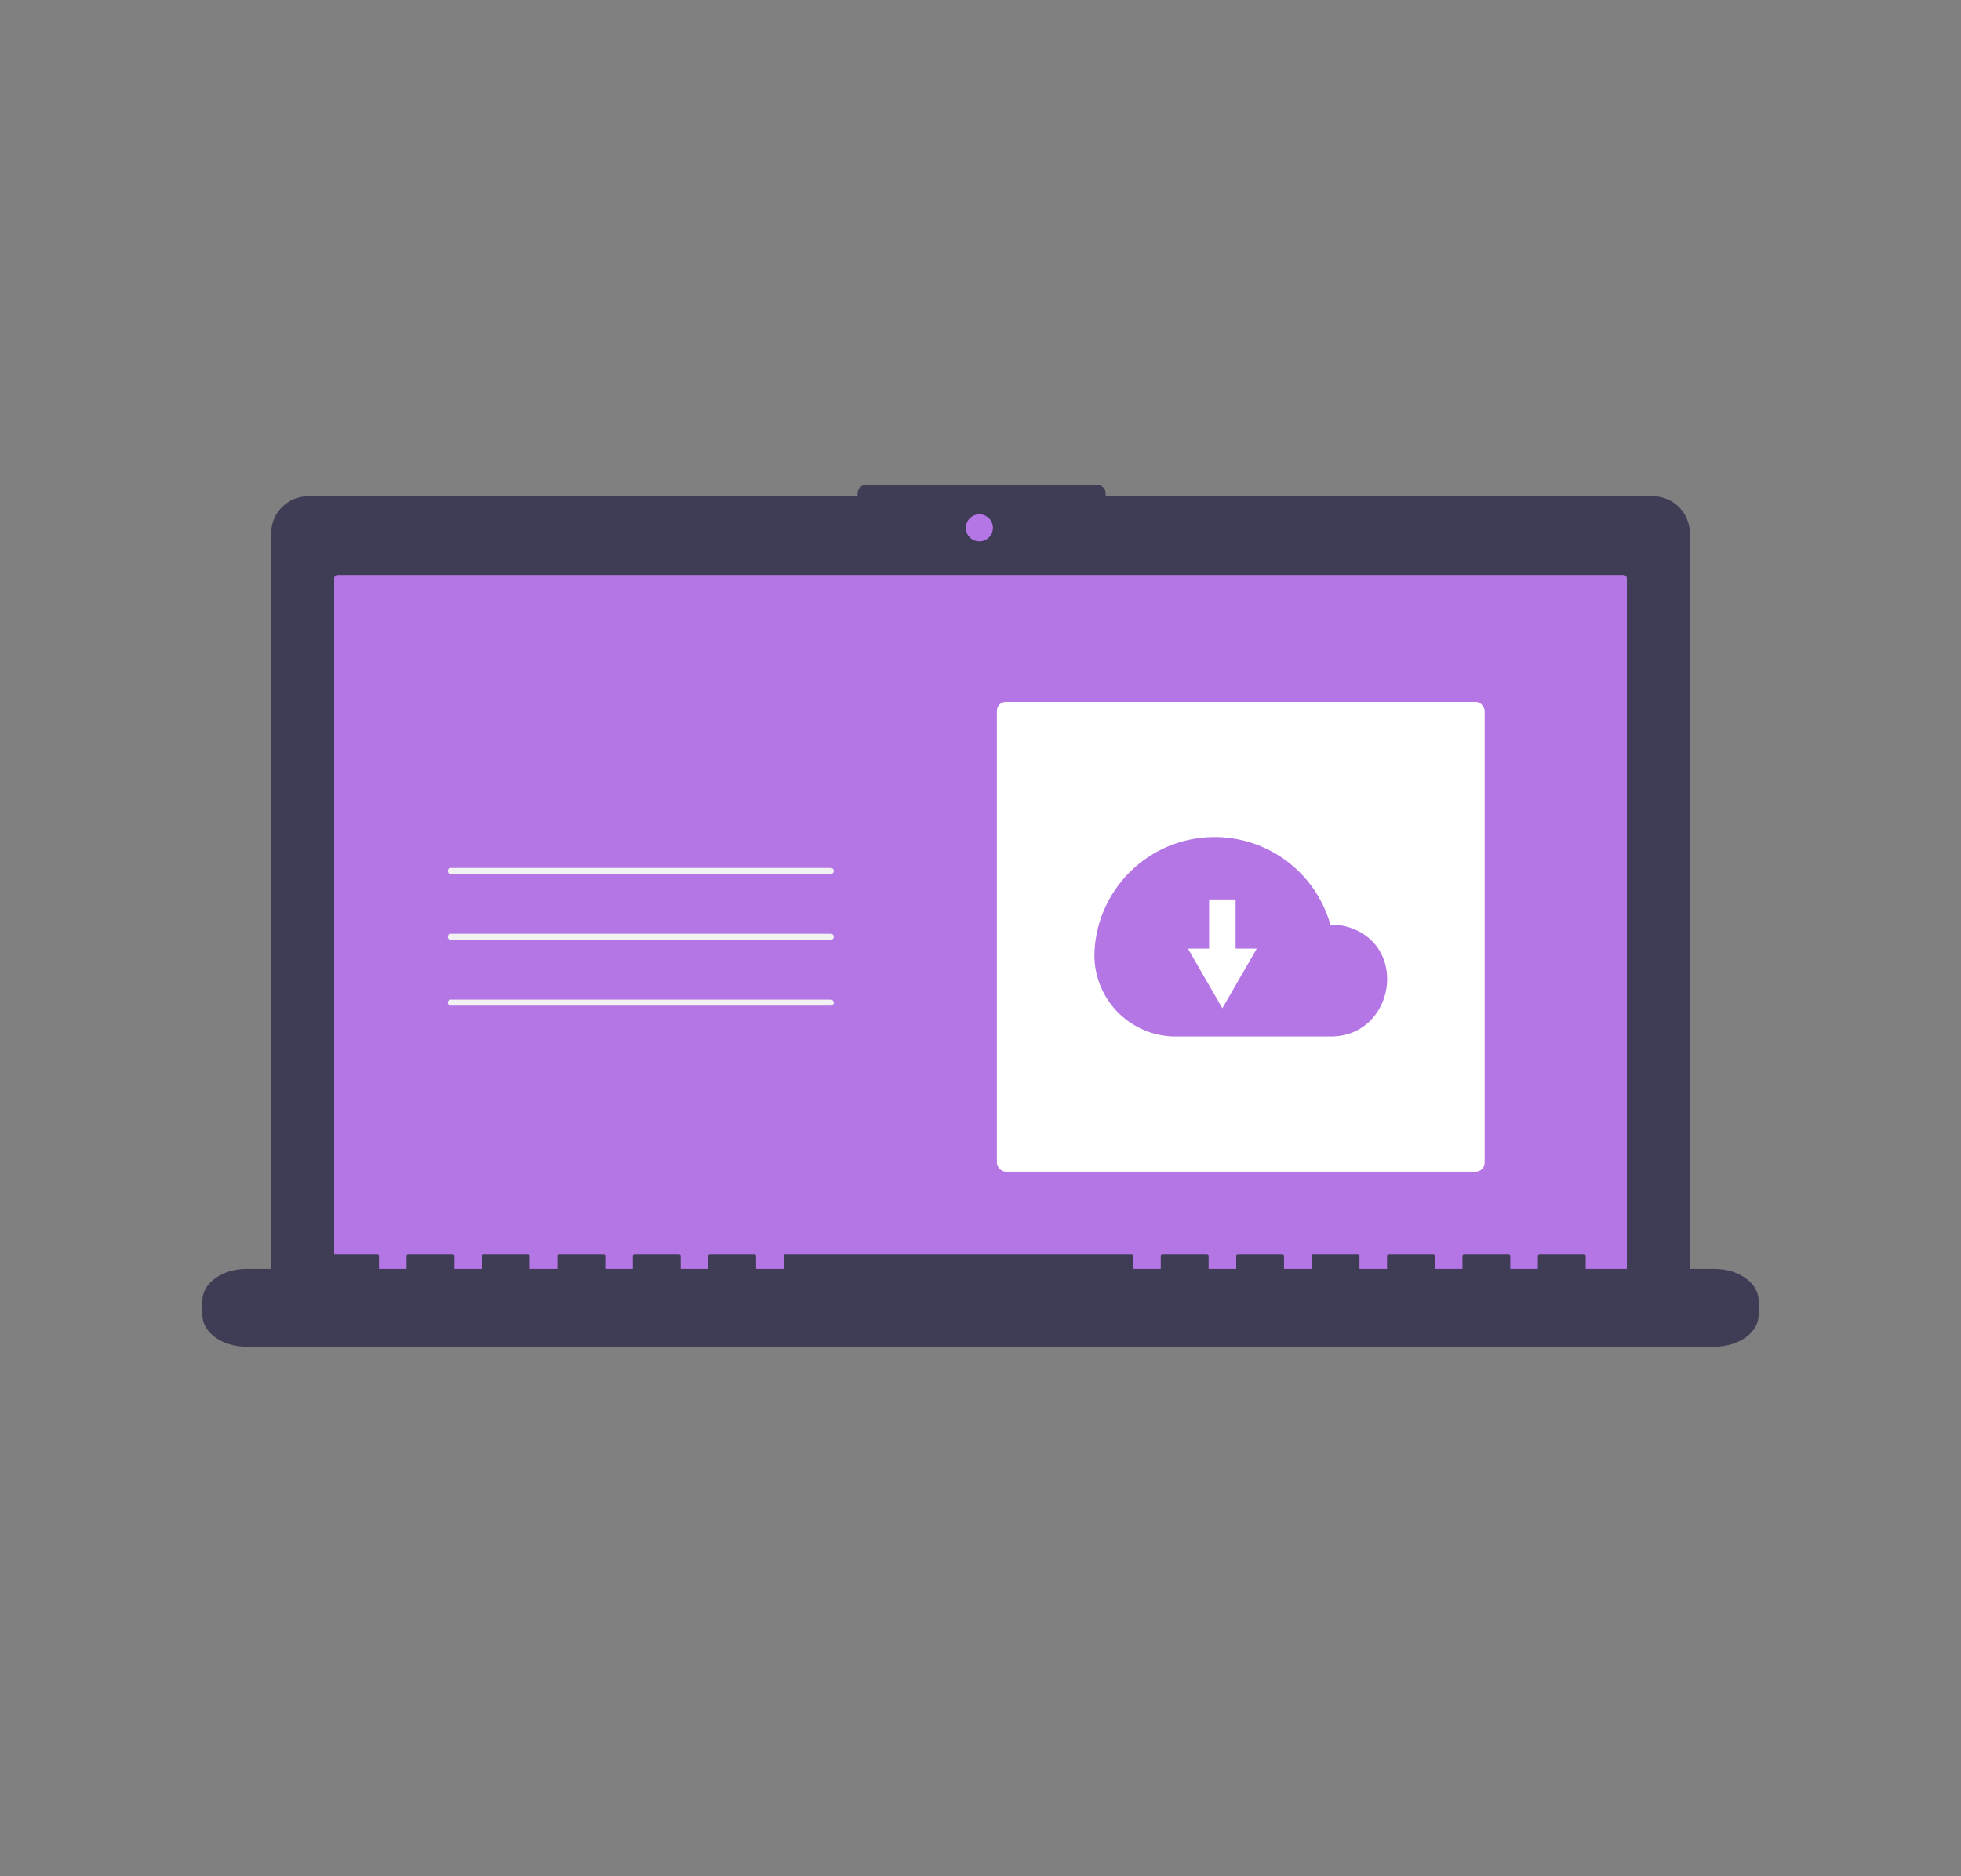 <svg xmlns="http://www.w3.org/2000/svg"
     data-name="Layer 1"
     width="733.862"
     height="702.195"
     viewBox="0 0 733.862 702.195"
     xmlns:xlink="http://www.w3.org/1999/xlink">
    <rect x="0" y="0" width="733.862" height="702.195" fill="#808080" stroke="none"/>
    <title>cloud_files</title>
    <!-- <path d="M257.07474,533.1599a1.11537,1.11537,0,0,1-.23571-.46222,351.19117,351.19117,0,0,1,478.94006-405.746,1.11976,1.11976,0,1,1-.87626,2.061C612.32539,76.89059,473.23316,98.13255,371.90572,184.44937,271.19684,270.23927,227.9405,403.478,259.01686,532.17137a1.12007,1.12007,0,0,1-1.94212.98853Z"
          transform="translate(-233.06876 -98.90261)"
          fill="#e6e6e6" /> -->
    <!-- <path d="M461.79585,773.48566a1.11976,1.11976,0,0,1,1.28506-1.75985C585.19759,822.86767,723.62042,801.34331,824.331,715.552,926.61163,628.42316,970.04606,494.49037,937.6846,366.02043a1.12,1.12,0,0,1,2.17242-.54614,346.59614,346.59614,0,0,1-5.75077,189.35434A353.6721,353.6721,0,0,1,825.78337,717.257a351.07362,351.07362,0,0,1-363.569,56.53446A1.113,1.113,0,0,1,461.79585,773.48566Z"
          transform="translate(-233.06876 -98.90261)"
          fill="#e6e6e6" /> -->
    <!-- <path d="M435.91449,793.36365a1.11922,1.11922,0,0,1,.12628-1.57869L965.085,341.11317a1.11987,1.11987,0,1,1,1.45241,1.705L437.49318,793.48994A1.11922,1.11922,0,0,1,435.91449,793.36365Z"
          transform="translate(-233.06876 -98.90261)"
          fill="#e6e6e6" />
    <path d="M233.33628,555.55682a1.11959,1.11959,0,0,1,.12629-1.5787L762.50681,103.30633a1.11988,1.11988,0,0,1,1.45241,1.705L234.915,555.6831A1.11959,1.11959,0,0,1,233.33628,555.55682Z"
          transform="translate(-233.06876 -98.90261)"
          fill="#e6e6e6" />
    <path d="M435.91449,793.36365a1.11922,1.11922,0,0,1,.12628-1.57869L965.085,341.11317a1.11987,1.11987,0,1,1,1.45241,1.705L437.49318,793.48994A1.11922,1.11922,0,0,1,435.91449,793.36365Z"
          transform="translate(-233.06876 -98.90261)"
          fill="#e6e6e6" /> -->
    <path d="M851.601,284.654H646.844v-1.072a3.148,3.148,0,0,0-3.148-3.148H557.148a3.148,3.148,0,0,0-3.148,3.148v1.072H348.399A13.85,13.85,0,0,0,334.549,298.504V578.879a13.85,13.85,0,0,0,13.85,13.85H851.601a13.85,13.85,0,0,0,13.85-13.85V298.504A13.85,13.85,0,0,0,851.601,284.654Z"
          transform="translate(-233.069 -98.903)"
          fill="#3f3d56" />
    <path d="M359.414,314.131a1.298,1.298,0,0,0-1.296,1.296V581.369a1.297,1.297,0,0,0,1.296,1.296H840.586a1.297,1.297,0,0,0,1.296-1.296V315.427a1.297,1.297,0,0,0-1.296-1.296Z"
          transform="translate(-233.069 -98.903)"
          fill="#b476e5" />
    <circle cx="366.509"
            cy="197.568"
            r="5.064"
            fill="#b476e5" />
    <path d="M874.673,573.833H826.484v-4.976c0-.273-.308-.495-.688-.495H809.274c-.38,0-.688.222-.688.495v4.976h-10.326v-4.976c0-.273-.308-.495-.688-.495H781.05c-.38,0-.688.222-.688.495v4.976H770.035v-4.976c0-.273-.308-.495-.688-.495H752.825c-.38,0-.688.222-.688.495v4.976h-10.326v-4.976c0-.273-.308-.495-.688-.495H724.601c-.38,0-.688.222-.688.495v4.976H713.586v-4.976c0-.273-.308-.495-.688-.495H696.376c-.38,0-.688.222-.688.495v4.976h-10.326v-4.976c0-.273-.308-.495-.688-.495H668.152c-.38,0-.688.222-.688.495v4.976H657.137v-4.976c0-.273-.308-.495-.688-.495H527.029c-.38,0-.688.222-.688.495v4.976h-10.326v-4.976c0-.273-.308-.495-.688-.495H498.805c-.38,0-.688.222-.688.495v4.976H487.79v-4.976c0-.273-.308-.495-.688-.495H470.58c-.38,0-.688.222-.688.495v4.976h-10.326v-4.976c0-.273-.308-.495-.688-.495H442.356c-.38,0-.688.222-.688.495v4.976H431.341v-4.976c0-.273-.308-.495-.688-.495H414.131c-.38,0-.688.222-.688.495v4.976h-10.326v-4.976c0-.273-.308-.495-.688-.495H385.906c-.38,0-.688.222-.688.495v4.976H374.892v-4.976c0-.273-.308-.495-.688-.495H357.682c-.38,0-.688.222-.688.495v4.976H325.327c-9.125,0-16.522,5.317-16.522,11.877V591.08c0,6.559,7.397,11.877,16.522,11.877H874.673c9.125,0,16.522-5.317,16.522-11.877v-5.37C891.194,579.15,883.797,573.833,874.673,573.833Z"
          transform="translate(-233.069 -98.903)"
          fill="#3f3d56" />
    <path d="M543.978,426.017H401.754a1.12,1.12,0,1,1,0-2.24H543.978a1.12,1.12,0,1,1,0,2.24Z"
          transform="translate(-233.069 -98.903)"
          fill="#f2f2f2" />
    <path d="M543.978,450.654H401.754a1.12,1.12,0,1,1,0-2.24H543.978a1.12,1.12,0,1,1,0,2.24Z"
          transform="translate(-233.069 -98.903)"
          fill="#f2f2f2" />
    <path d="M543.978,475.291H401.754a1.12,1.12,0,1,1,0-2.24H543.978a1.12,1.12,0,1,1,0,2.24Z"
          transform="translate(-233.069 -98.903)"
          fill="#f2f2f2" />
    <rect x="373.062"
          y="262.722"
          width="182.539"
          height="175.82"
          rx="3.36"
          fill="#fff" />
    <path d="M642.683,454.674a45.006,45.006,0,0,1,88.303-9.489c.545-.02,1.09-.041,1.64-.041a17.667,17.667,0,0,1,5.515.938c22.387,7.351,16.492,40.775-7.071,40.775H673.16a30.442,30.442,0,0,1-30.509-31.519Q642.665,455.006,642.683,454.674Z"
          transform="translate(-233.069 -98.903)"
          fill="#b476e5" />
    <polygon points="462.397 355.07 462.397 336.649 452.478 336.649 452.478 355.07 444.559 355.07 450.998 366.224 457.438 377.377 463.877 366.224 470.316 355.07 462.397 355.07"
             fill="#fff" />
</svg>